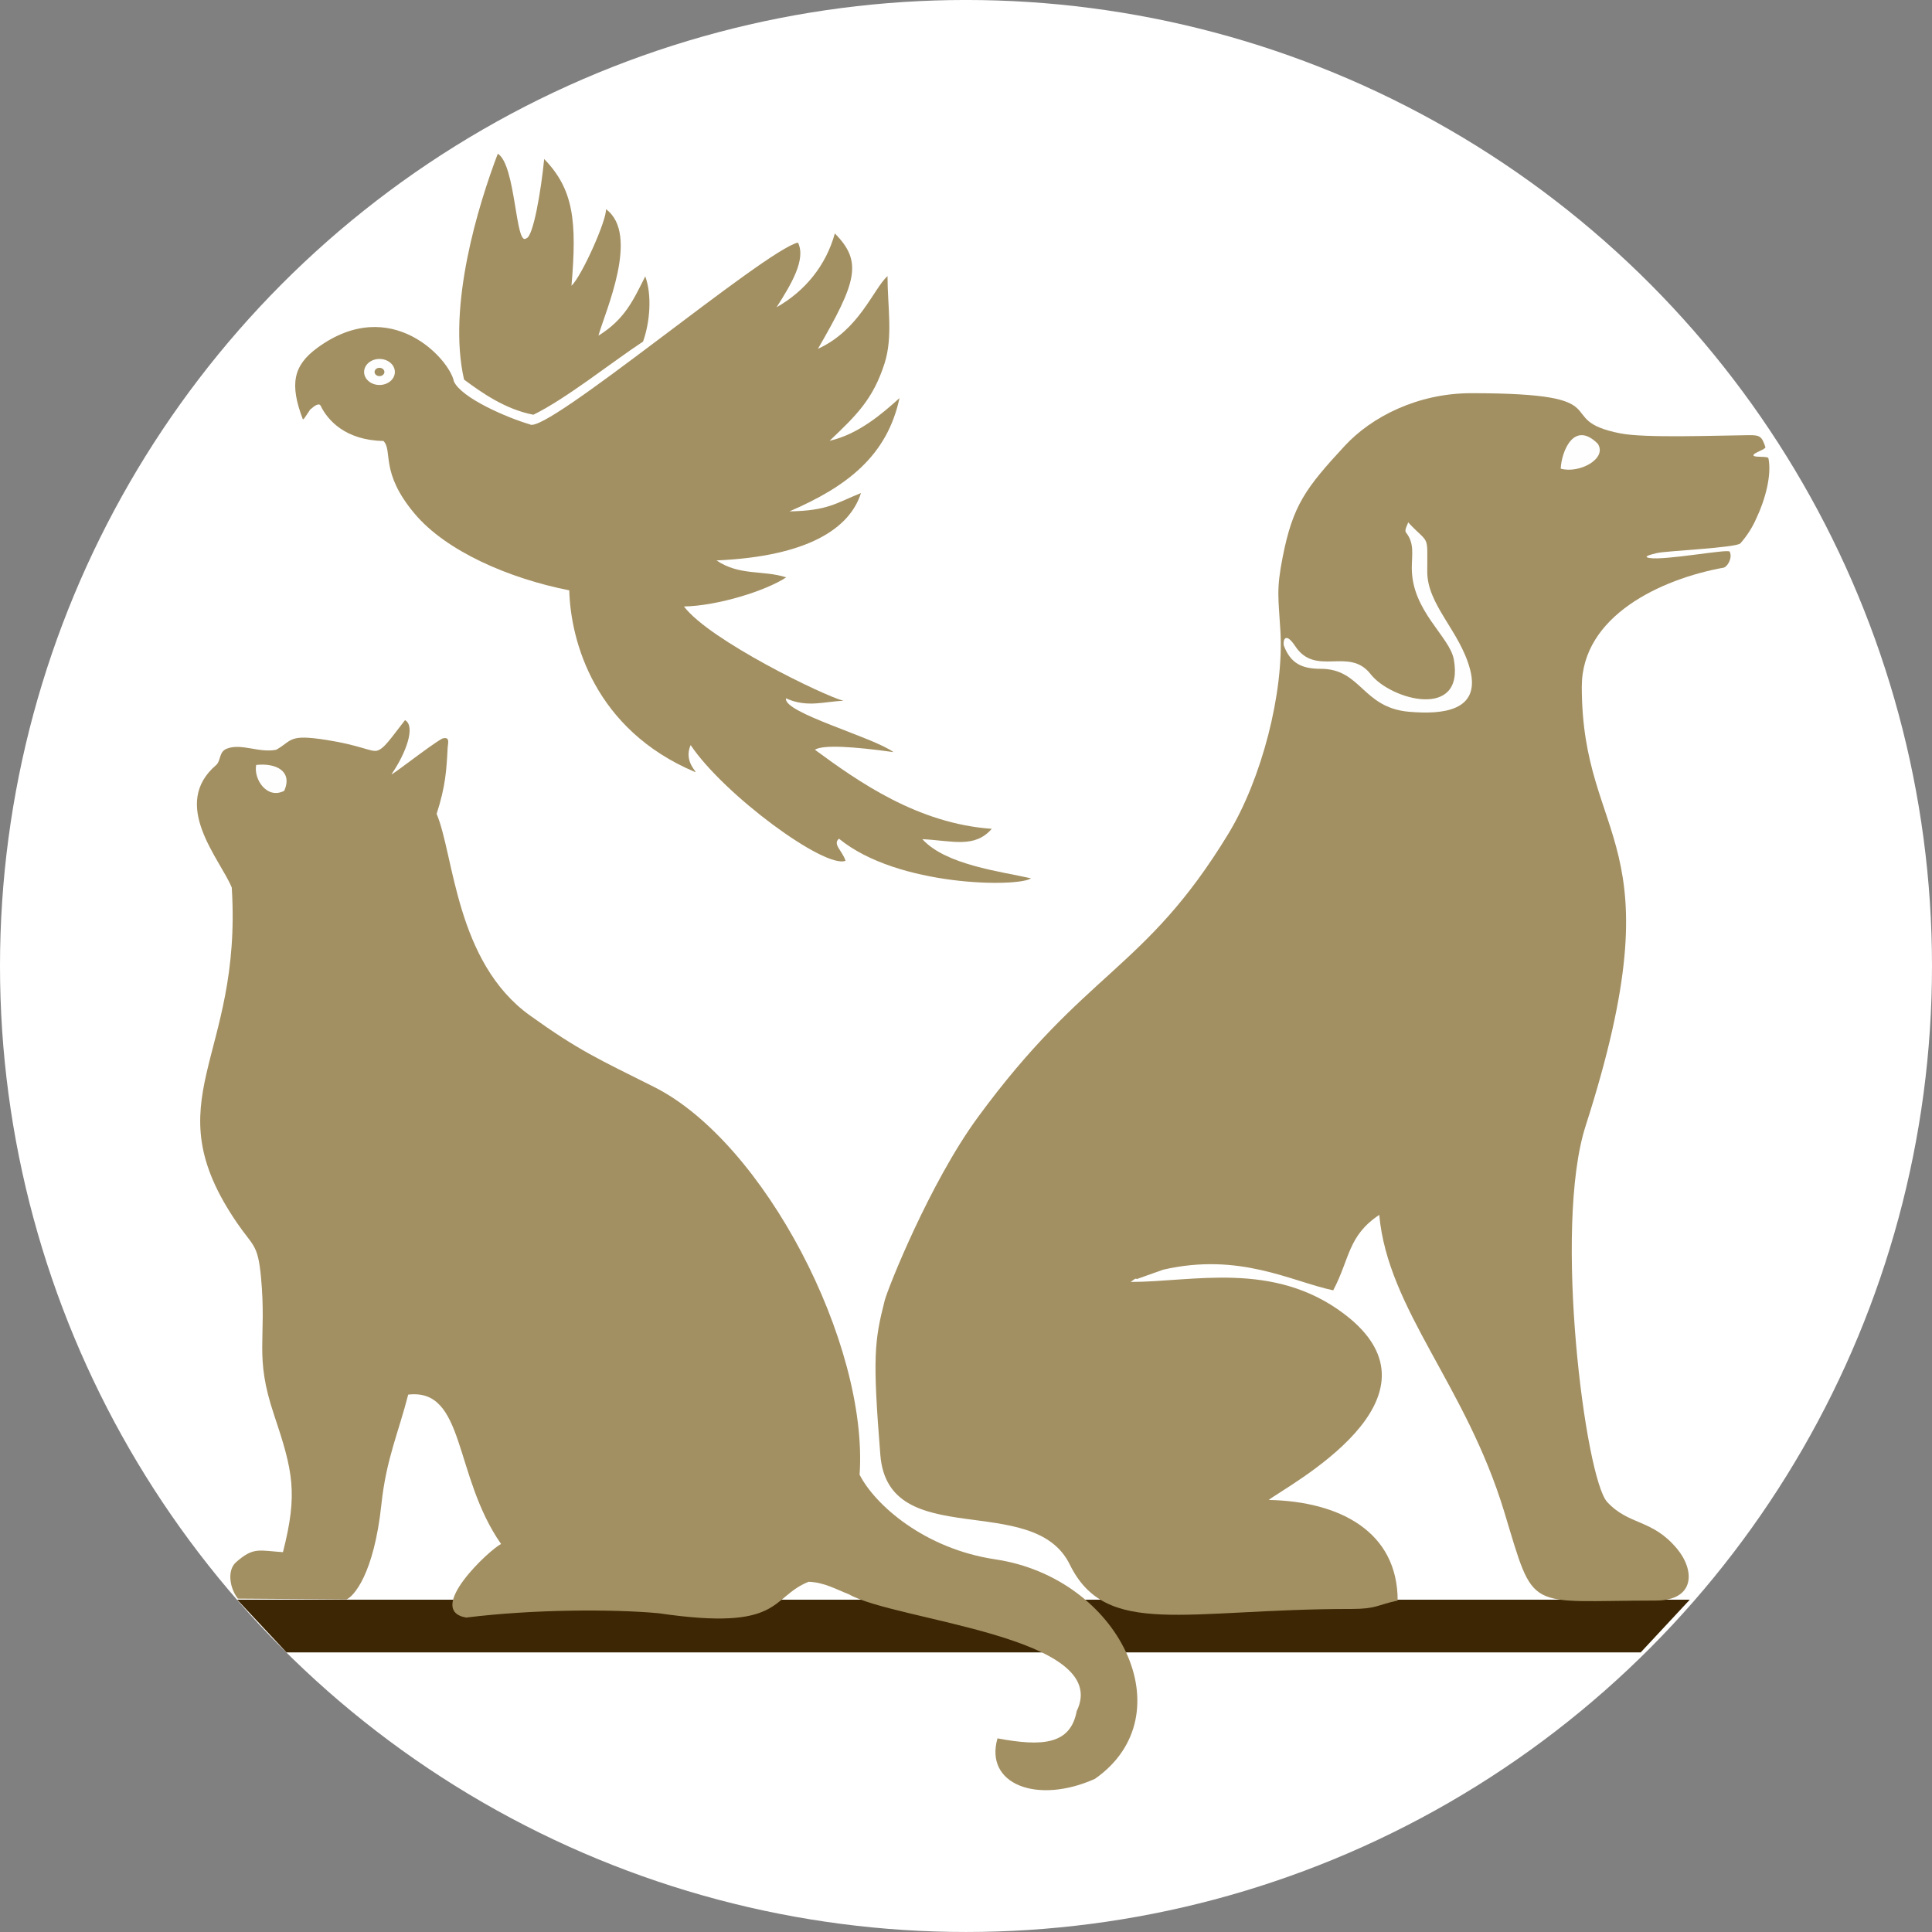 <svg xmlns="http://www.w3.org/2000/svg" version="1.1" xmlns:xlink="http://www.w3.org/1999/xlink" width="600" height="600"><rect width="100%" height="100%" fill="#808080" stroke="none"/><svg xml:space="preserve" width="600" height="600" version="1.1" style="clip-rule:evenodd;fill-rule:evenodd;image-rendering:optimizeQuality;shape-rendering:geometricPrecision;text-rendering:geometricPrecision" viewBox="0 0 117.188 117.188" id="SvgjsSvg1037" xmlns="http://www.w3.org/2000/svg" xmlns:svg="http://www.w3.org/2000/svg">
 <defs id="SvgjsDefs1036"><style type="text/css" id="SvgjsStyle1035">
   
    .fil4 {fill:none}
    .fil6 {fill:#FEFEFE}
    .fil7 {fill:#FEFEFE}
    .fil0 {fill:#3C2604}
    .fil1 {fill:#A39062}
    .fil5 {fill:#A39062}
    .fil3 {fill:#FEFEFE;fill-rule:nonzero}
    .fil2 {fill:#3C2604;fill-rule:nonzero}
   
  </style></defs>
 <g id="SvgjsG1034" transform="translate(-5128.998,7.683)">


  <circle style="clip-rule:evenodd;fill:#ffffff;fill-rule:evenodd;stroke-width:0.233;image-rendering:optimizeQuality;shape-rendering:geometricPrecision;text-rendering:geometricPrecision" id="SvgjsCircle1032" cx="5187.592" cy="50.91" r="58.594"></circle><path class="fil0" d="m 5146.377,92.547 -2.99,-3.198 h 88.106 l -2.977,3.198 z" id="SvgjsPath1031" style="stroke-width:0.008"></path>
  
  
  
  
  
  
  
  
  
  
  
  
  
  
  
  
  
  
  
  
  
  
  
  
  
  
  
  
  
  
  
  
  
  
  
  
  <path class="fil5" d="m 5182.657,71.214 c -0.622,2.447 -0.737,3.422 -0.26,9.361 0.477,5.939 9.282,2.136 11.486,6.633 2.205,4.497 6.994,2.702 17.1,2.702 1.509,0 1.54,-0.243 2.792,-0.509 0,-4.17 -3.493,-6.015 -7.819,-6.103 1.06,-0.839 11.327,-6.173 4.573,-11.284 -4.296,-3.25 -9.195,-1.939 -12.95,-1.939 0.117,-0.067 0.309,-0.275 0.368,-0.173 l 1.607,-0.571 c 4.639,-1.064 7.763,0.712 10.312,1.253 1.019,-1.934 0.883,-3.303 2.792,-4.577 0.527,5.767 5.244,10.3 7.583,18.015 1.878,6.193 1.249,5.379 9.172,5.379 2.423,0 2.398,-1.836 1.305,-3.147 -1.519,-1.819 -2.9,-1.393 -4.234,-2.832 -1.325,-1.43 -3.285,-16.659 -1.311,-22.802 5.661,-17.618 -0.229,-17.045 -0.229,-26.654 0,-4.297 4.811,-6.529 8.6,-7.217 0.219,-0.04 0.56,-0.575 0.371,-0.971 -0.088,-0.184 -3.927,0.547 -4.876,0.384 -0.442,-0.076 0.111,-0.216 0.477,-0.302 0.554,-0.13 4.812,-0.316 5.05,-0.588 0.385,-0.439 0.715,-0.94 0.969,-1.521 0.549,-1.156 0.935,-2.64 0.73,-3.634 -0.031,-0.154 -0.884,-0.034 -0.908,-0.176 -0.028,-0.159 0.767,-0.368 0.722,-0.506 -0.212,-0.648 -0.329,-0.73 -1.001,-0.723 -2.145,0.025 -6.295,0.184 -7.785,-0.106 -4.335,-0.844 0.305,-2.44 -9.049,-2.44 -3.287,0 -6.07,1.458 -7.671,3.186 -2.39,2.58 -3.153,3.618 -3.771,6.744 -0.401,2.029 -0.255,2.472 -0.138,4.524 0.211,3.697 -1.121,8.924 -3.171,12.29 -5.058,8.302 -8.631,8.227 -15.192,17.19 -2.91,3.975 -5.458,10.379 -5.644,11.113 z" id="SvgjsPath1030" style="stroke-width:0.012"></path>
  <path class="fil5" d="m 5143.428,89.284 6.587,0.047 c 0.407,-0.161 1.66,-1.476 2.117,-5.767 0.293,-2.751 1.033,-4.336 1.626,-6.656 3.479,-0.397 2.732,4.911 5.635,9.064 -0.671,0.309 -4.652,4.014 -2.121,4.461 4.075,-0.508 8.893,-0.521 11.68,-0.263 7.549,1.11 6.732,-0.951 9.088,-1.908 0.944,0.024 1.694,0.471 2.451,0.759 2.783,1.604 16.027,2.547 13.814,7.09 -0.379,2.041 -2.107,2.153 -4.803,1.648 -0.803,2.784 2.402,4.027 5.907,2.458 5.538,-3.862 1.514,-12.191 -6.042,-13.316 -4.286,-0.638 -7.29,-3.296 -8.229,-5.133 0.542,-7.949 -5.786,-20.173 -12.471,-23.523 -3.381,-1.695 -4.551,-2.199 -7.526,-4.335 -4.508,-3.237 -4.603,-9.737 -5.659,-12.227 0.544,-1.68 0.598,-2.656 0.669,-4.02 0.014,-0.258 0.17,-0.692 -0.324,-0.549 -0.75,0.406 -3.232,2.383 -3.068,2.144 0.871,-1.27 1.461,-2.892 0.806,-3.261 -0.865,1.103 -1.286,1.769 -1.72,1.857 -0.368,0.074 -1.021,-0.338 -3.056,-0.657 -2.322,-0.364 -2.045,0.04 -3.038,0.597 -1.043,0.209 -2.109,-0.411 -2.992,-0.068 -0.491,0.191 -0.35,0.706 -0.64,0.985 -2.817,2.396 0.211,5.689 0.936,7.439 0.655,10.474 -4.855,12.801 0.333,20.364 0.968,1.412 1.251,1.263 1.44,3.266 0.361,3.834 -0.422,4.735 0.787,8.337 1.153,3.436 1.46,4.77 0.545,8.348 -1.444,-0.093 -1.785,-0.334 -2.848,0.613 -0.566,0.504 -0.367,1.604 0.115,2.204 z" id="SvgjsPath1029" style="stroke-width:0.012"></path>
  <g id="SvgjsG1028" transform="matrix(0.013,0,0,0.011,5063.789,1.64)">
   <path class="fil5" d="m 7488.2,1492.5 c 71.31,61.52 1097.29,-961.45 1250.91,-1002.47 39.2,91.16 -31.16,230.34 -99.68,356.76 131.5,-88.05 230.38,-228.76 271.91,-407.06 131.02,156.2 101.34,268.22 -79.01,636.33 193.45,-104.34 257.05,-327.29 324.75,-401.36 0,168.72 26.64,333.49 -14.17,482.98 -53.19,194.78 -128.83,282.98 -256.1,425.42 134.16,-35.82 246.37,-150.15 326.24,-235.55 -57.74,317.2 -242.52,486.82 -513.46,624.81 178.2,-3.97 213.35,-43.56 333.72,-101.32 -52.14,195.31 -247.55,349.66 -674.03,371.74 107.97,86.3 216.29,52.06 325.05,93.32 -93.01,73.26 -318.26,157.1 -476.96,160.65 119.81,187.2 653.32,492.5 744.24,520.19 -87.01,2.43 -167.94,40.19 -268.35,-13.8 -13.7,79.52 406.78,214.05 501.81,296.66 -186.46,-30.73 -328.49,-41.7 -366.8,-13.18 203.12,176.55 479.96,407.36 825.19,436.09 -80.01,109.21 -184.23,65.3 -323.83,57.03 109.31,142.33 365.61,178.12 506.88,215.96 -56.86,49.38 -621.3,48.04 -895.85,-218.56 -30.98,30.54 15.08,65.11 30.62,121.88 -96.55,45.27 -567.1,-363.88 -722.7,-637.85 -36.27,95.72 41.94,158.99 18.38,147.18 -464.45,-232.75 -578.44,-716.95 -584.75,-1000.65 -281.61,-65.61 -574.53,-216.1 -721.2,-422.27 -163.9,-230.34 -100.45,-344.8 -145.81,-401.35 -177.57,-3.81 -260.17,-114.13 -293.19,-194.41 -7.62,-18.54 -33.81,5.14 -43.53,16.78 -2.3,-7.85 -32.71,61.5 -39.3,58.41 -62.17,-193.25 -45.62,-296.37 67.44,-394.25 344.69,-298.42 617.77,64.55 637.28,184.86 34.34,91.14 247.58,200.1 354.29,237.03 z m 16.65,-53.09 C 7372.66,1409.42 7262.4,1316.6 7181.35,1245.7 7102.44,838.64 7247.76,282.96 7338.72,0 c 85.16,61.96 81.62,516.55 133.12,466.6 32.15,-7.42 68.78,-262.44 83.33,-437.32 137.42,167.31 153.46,342.47 127.31,699.04 49.24,-55.61 165.69,-365.5 160.84,-422.58 160.59,138.93 -5.14,569.35 -35.03,697.62 122.3,-89.61 161.79,-193.06 218.43,-326.95 32.14,103.3 21.91,253.37 -10.25,359.59 -147.65,114.98 -358.15,314.73 -511.64,403.4 z" id="SvgjsPath1027"></path>
   <path class="fil6" d="m 6786.71,1131.75 c 39.64,0 71.77,32.13 71.77,71.77 0,39.65 -32.13,71.79 -71.77,71.79 -39.65,0 -71.79,-32.13 -71.79,-71.79 0,-39.64 32.13,-71.77 71.79,-71.77 z m 0,48.83 c 12.66,0 22.94,10.28 22.94,22.95 0,12.67 -10.27,22.95 -22.94,22.95 -12.67,0 -22.95,-10.27 -22.95,-22.95 0,-12.66 10.27,-22.95 22.95,-22.95 z" id="SvgjsPath1026"></path>
  </g>
  <path class="fil6" d="m 5223.665,20.744 c 0.047,-1.03 0.795,-2.958 2.247,-1.514 0.6,0.909 -1.131,1.834 -2.247,1.514 z" id="SvgjsPath1025" style="stroke-width:0.012"></path>
  <path class="fil7" d="m 5214.398,23.988 c 1.324,1.413 1.172,0.649 1.172,3.009 0,2.02 2.001,3.62 2.601,5.939 0.65,2.516 -1.68,2.732 -3.708,2.554 -2.843,-0.25 -2.889,-2.605 -5.353,-2.605 -1.162,0 -1.823,-0.341 -2.227,-1.376 -0.093,-0.238 0.029,-0.983 0.677,0 1.242,1.883 3.267,0.018 4.572,1.696 1.216,1.565 5.713,2.807 5.05,-0.885 -0.252,-1.403 -2.549,-2.936 -2.549,-5.543 0,-0.86 0.17,-1.492 -0.351,-2.159 -0.135,-0.174 0.168,-0.573 0.117,-0.628 z" id="SvgjsPath1024" style="stroke-width:0.012"></path>
  <path class="fil7" d="m 5144.537,38.715 c 1.23,-0.133 2.221,0.395 1.702,1.569 -1.051,0.545 -1.871,-0.712 -1.702,-1.569 z" id="SvgjsPath1023" style="stroke-width:0.012"></path>
 </g>
</svg><style>@media (prefers-color-scheme: light) { :root { filter: none; } }
@media (prefers-color-scheme: dark) { :root { filter: none; } }
</style></svg>